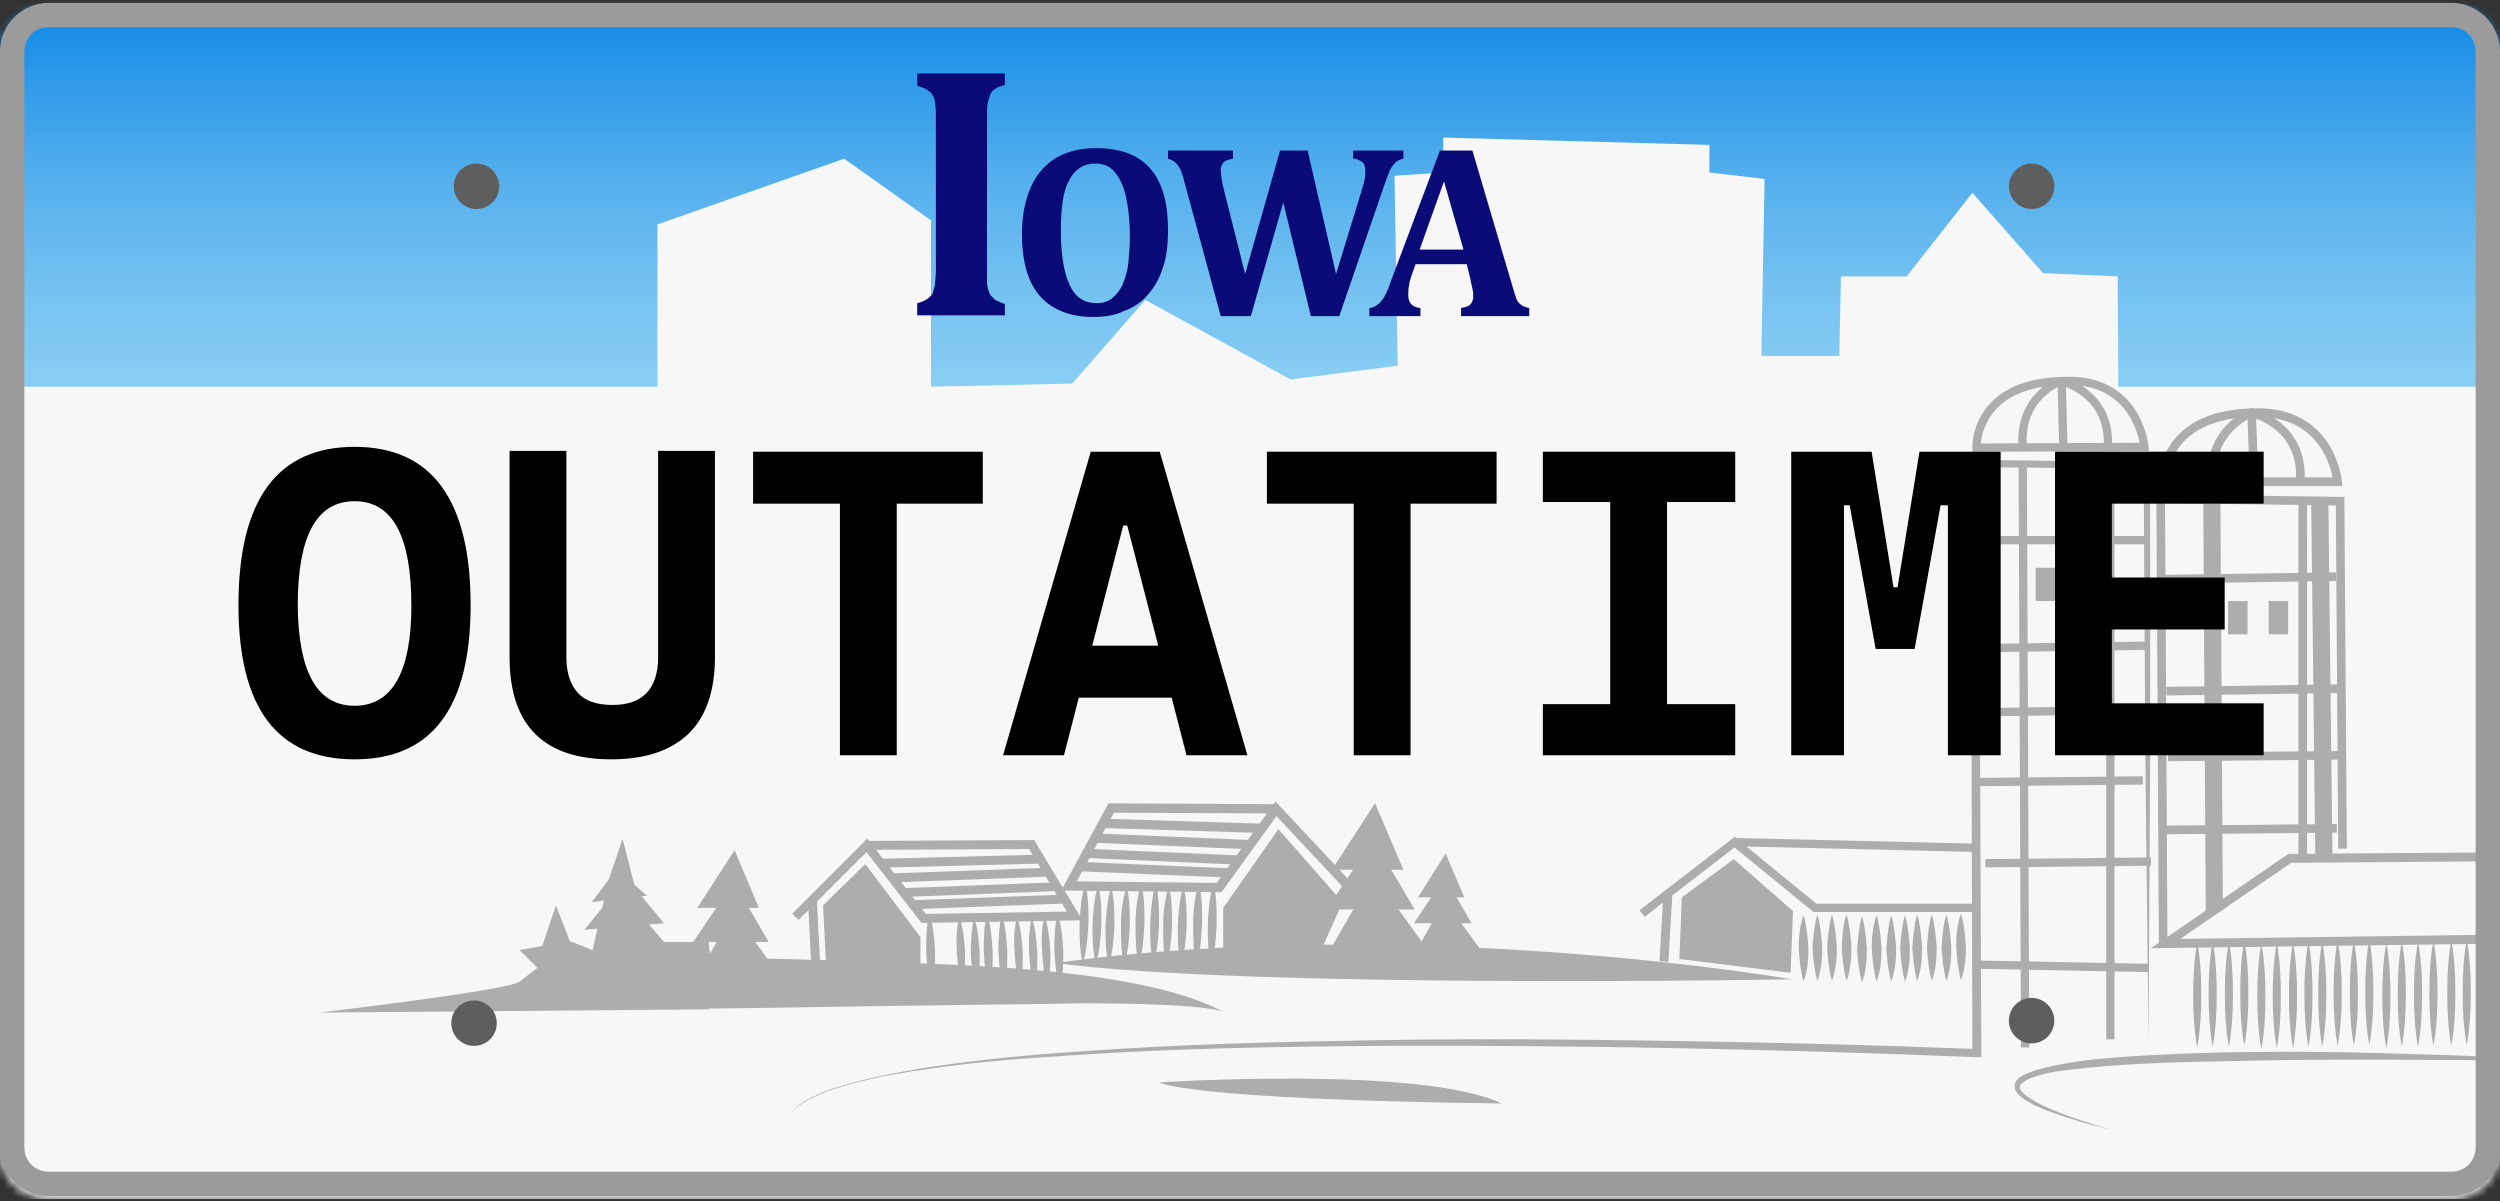 <svg width="308" height="148" viewBox="0 0 308 148" fill="none" xmlns="http://www.w3.org/2000/svg">
<rect x="0" y="0" width="308" height="148" fill="#333333" stroke="none"/>
<g clip-path="url(#clip0_2235_4642)">
<mask id="mask0_2235_4642" style="mask-type:luminance" maskUnits="userSpaceOnUse" x="0" y="0" width="308" height="148">
<path d="M308 141.75C308 145.05 305.3 147.75 302 147.75H6C2.7 147.75 0 145.05 0 141.75V6.75C0 3.45 2.7 0.75 6 0.75H302C305.3 0.75 308 3.45 308 6.75V141.75Z" fill="white"/>
</mask>
<g mask="url(#mask0_2235_4642)">
<path d="M309.5 -0.05H-3.8V69.45H309.5V-0.05Z" fill="url(#paint0_linear_2235_4642)"/>
</g>
<mask id="mask1_2235_4642" style="mask-type:luminance" maskUnits="userSpaceOnUse" x="0" y="0" width="308" height="148">
<path d="M308 141.75C308 145.05 305.3 147.75 302 147.75H6C2.7 147.75 0 145.05 0 141.75V6.75C0 3.45 2.7 0.75 6 0.75H302C305.3 0.75 308 3.45 308 6.75V141.75Z" fill="white"/>
</mask>
<g mask="url(#mask1_2235_4642)">
<path d="M81 27.65L104 19.55L114.7 27.15V47.65L132.1 47.25L141.1 36.95L159 46.75L172.2 45.05L171.8 21.65L177.8 21.25V16.95L210.6 17.85V21.25L217.4 22.05L217 43.85H226.6L226.8 34.05H234.9L243 23.75L251.7 33.65L260.9 34.05L261.1 69.45L81 66.45V27.65Z" fill="#F7F7F7"/>
</g>
<mask id="mask2_2235_4642" style="mask-type:luminance" maskUnits="userSpaceOnUse" x="0" y="0" width="308" height="148">
<path d="M308 141.75C308 145.05 305.3 147.75 302 147.75H6C2.7 147.75 0 145.05 0 141.75V6.75C0 3.45 2.7 0.75 6 0.75H302C305.3 0.75 308 3.45 308 6.75V141.75Z" fill="white"/>
</mask>
<g mask="url(#mask2_2235_4642)">
<path d="M322.3 47.649H-21.7V153.349H322.3V47.649Z" fill="#F7F7F7"/>
</g>
<mask id="mask3_2235_4642" style="mask-type:luminance" maskUnits="userSpaceOnUse" x="0" y="0" width="308" height="148">
<path d="M308 141.75C308 145.05 305.3 147.75 302 147.75H6C2.7 147.75 0 145.05 0 141.75V6.75C0 3.45 2.7 0.75 6 0.75H302C305.3 0.75 308 3.45 308 6.75V141.75Z" fill="white"/>
</mask>
<g mask="url(#mask3_2235_4642)">
<path d="M39.3 124.75C39.3 124.75 62.4 122.05 64 120.95L66.2 119.25L64 117.05L66.8 116.55L68.5 111.55L70.2 115.95L73 117.05L75 108.35L76.7 103.35L78.4 109.95L79 112.75L81.8 116.05H87.3L87.9 121.05L87.3 124.35L39.3 124.75Z" fill="#ADADAD"/>
</g>
<mask id="mask4_2235_4642" style="mask-type:luminance" maskUnits="userSpaceOnUse" x="0" y="0" width="308" height="148">
<path d="M308 141.75C308 145.05 305.3 147.75 302 147.75H6C2.7 147.75 0 145.05 0 141.75V6.75C0 3.45 2.7 0.75 6 0.75H302C305.3 0.75 308 3.45 308 6.75V141.75Z" fill="white"/>
</mask>
<g mask="url(#mask4_2235_4642)">
<path d="M270.7 116.049C271.1 118.249 271.2 120.349 271.2 122.549C271.2 124.749 271.1 126.849 270.7 129.049C270.3 126.849 270.2 124.749 270.2 122.549C270.2 120.349 270.3 118.249 270.7 116.049Z" fill="#ADADAD"/>
</g>
<mask id="mask5_2235_4642" style="mask-type:luminance" maskUnits="userSpaceOnUse" x="0" y="0" width="308" height="148">
<path d="M308 141.75C308 145.05 305.3 147.75 302 147.75H6C2.7 147.75 0 145.05 0 141.75V6.75C0 3.45 2.7 0.75 6 0.75H302C305.3 0.75 308 3.45 308 6.75V141.75Z" fill="white"/>
</mask>
<g mask="url(#mask5_2235_4642)">
<path d="M272.6 115.95C273 118.15 273.1 120.25 273.1 122.45C273.1 124.65 273 126.75 272.6 128.95C272.2 126.75 272.1 124.65 272.1 122.45C272.1 120.25 272.2 118.15 272.6 115.95Z" fill="#ADADAD"/>
</g>
<mask id="mask6_2235_4642" style="mask-type:luminance" maskUnits="userSpaceOnUse" x="0" y="0" width="308" height="148">
<path d="M308 141.75C308 145.05 305.3 147.75 302 147.75H6C2.7 147.75 0 145.05 0 141.75V6.75C0 3.45 2.7 0.75 6 0.75H302C305.3 0.75 308 3.45 308 6.75V141.75Z" fill="white"/>
</mask>
<g mask="url(#mask6_2235_4642)">
<path d="M274.6 115.95C275 118.15 275.1 120.25 275.1 122.45C275.1 124.65 275 126.75 274.6 128.95C274.2 126.75 274.1 124.65 274.1 122.45C274.1 120.25 274.2 118.15 274.6 115.95Z" fill="#ADADAD"/>
</g>
<mask id="mask7_2235_4642" style="mask-type:luminance" maskUnits="userSpaceOnUse" x="0" y="0" width="308" height="148">
<path d="M308 141.75C308 145.05 305.3 147.75 302 147.75H6C2.7 147.75 0 145.05 0 141.75V6.75C0 3.45 2.7 0.75 6 0.75H302C305.3 0.75 308 3.45 308 6.75V141.75Z" fill="white"/>
</mask>
<g mask="url(#mask7_2235_4642)">
<path d="M276.5 115.85C276.9 118.05 277 120.15 277 122.35C277 124.55 276.9 126.65 276.5 128.85C276.1 126.65 276 124.55 276 122.35C276 120.15 276.1 117.95 276.5 115.85Z" fill="#ADADAD"/>
</g>
<mask id="mask8_2235_4642" style="mask-type:luminance" maskUnits="userSpaceOnUse" x="0" y="0" width="308" height="148">
<path d="M308 141.75C308 145.05 305.3 147.75 302 147.75H6C2.7 147.75 0 145.05 0 141.75V6.75C0 3.45 2.7 0.75 6 0.75H302C305.3 0.75 308 3.45 308 6.75V141.75Z" fill="white"/>
</mask>
<g mask="url(#mask8_2235_4642)">
<path d="M278.6 116.25C279 118.45 279.1 120.55 279.1 122.75C279.1 124.95 279 127.05 278.6 129.25C278.2 127.05 278.1 124.95 278.1 122.75C278.1 120.55 278.2 118.35 278.6 116.25Z" fill="#ADADAD"/>
</g>
<mask id="mask9_2235_4642" style="mask-type:luminance" maskUnits="userSpaceOnUse" x="0" y="0" width="308" height="148">
<path d="M308 141.75C308 145.05 305.3 147.75 302 147.75H6C2.7 147.75 0 145.05 0 141.75V6.75C0 3.45 2.7 0.75 6 0.75H302C305.3 0.75 308 3.45 308 6.75V141.75Z" fill="white"/>
</mask>
<g mask="url(#mask9_2235_4642)">
<path d="M280.5 116.149C280.9 118.349 281 120.449 281 122.649C281 124.849 280.9 126.949 280.5 129.149C280.1 126.949 280 124.849 280 122.649C280 120.449 280.1 118.249 280.5 116.149Z" fill="#ADADAD"/>
</g>
<mask id="mask10_2235_4642" style="mask-type:luminance" maskUnits="userSpaceOnUse" x="0" y="0" width="308" height="148">
<path d="M308 141.75C308 145.05 305.3 147.75 302 147.75H6C2.7 147.75 0 145.05 0 141.75V6.75C0 3.45 2.7 0.75 6 0.75H302C305.3 0.75 308 3.45 308 6.75V141.75Z" fill="white"/>
</mask>
<g mask="url(#mask10_2235_4642)">
<path d="M282.5 116.149C282.9 118.349 283 120.449 283 122.649C283 124.849 282.9 126.949 282.5 129.149C282.1 126.949 282 124.849 282 122.649C282 120.449 282.1 118.249 282.5 116.149Z" fill="#ADADAD"/>
</g>
<mask id="mask11_2235_4642" style="mask-type:luminance" maskUnits="userSpaceOnUse" x="0" y="0" width="308" height="148">
<path d="M308 141.75C308 145.05 305.3 147.75 302 147.75H6C2.7 147.75 0 145.05 0 141.75V6.75C0 3.45 2.7 0.75 6 0.75H302C305.3 0.75 308 3.45 308 6.75V141.75Z" fill="white"/>
</mask>
<g mask="url(#mask11_2235_4642)">
<path d="M284.4 115.95C284.8 118.15 284.9 120.25 284.9 122.45C284.9 124.65 284.8 126.75 284.4 128.95C284 126.75 283.9 124.65 283.9 122.45C283.9 120.25 284 118.15 284.4 115.95Z" fill="#ADADAD"/>
</g>
<mask id="mask12_2235_4642" style="mask-type:luminance" maskUnits="userSpaceOnUse" x="0" y="0" width="308" height="148">
<path d="M308 141.75C308 145.05 305.3 147.75 302 147.75H6C2.7 147.75 0 145.05 0 141.75V6.75C0 3.45 2.7 0.75 6 0.75H302C305.3 0.75 308 3.45 308 6.75V141.75Z" fill="white"/>
</mask>
<g mask="url(#mask12_2235_4642)">
<path d="M286.1 115.95C286.5 118.15 286.6 120.25 286.6 122.45C286.6 124.65 286.5 126.75 286.1 128.95C285.7 126.75 285.6 124.65 285.6 122.45C285.6 120.25 285.7 118.15 286.1 115.95Z" fill="#ADADAD"/>
</g>
<mask id="mask13_2235_4642" style="mask-type:luminance" maskUnits="userSpaceOnUse" x="0" y="0" width="308" height="148">
<path d="M308 141.75C308 145.05 305.3 147.75 302 147.75H6C2.7 147.75 0 145.05 0 141.75V6.75C0 3.45 2.7 0.75 6 0.75H302C305.3 0.75 308 3.45 308 6.75V141.75Z" fill="white"/>
</mask>
<g mask="url(#mask13_2235_4642)">
<path d="M288 115.85C288.4 118.05 288.5 120.15 288.5 122.35C288.5 124.55 288.4 126.65 288 128.85C287.6 126.65 287.5 124.55 287.5 122.35C287.5 120.15 287.6 117.95 288 115.85Z" fill="#ADADAD"/>
</g>
<mask id="mask14_2235_4642" style="mask-type:luminance" maskUnits="userSpaceOnUse" x="0" y="0" width="308" height="148">
<path d="M308 141.75C308 145.05 305.3 147.75 302 147.75H6C2.7 147.75 0 145.05 0 141.75V6.75C0 3.45 2.7 0.75 6 0.75H302C305.3 0.75 308 3.45 308 6.75V141.75Z" fill="white"/>
</mask>
<g mask="url(#mask14_2235_4642)">
<path d="M290 115.85C290.4 118.05 290.5 120.15 290.5 122.35C290.5 124.55 290.4 126.65 290 128.85C289.6 126.65 289.5 124.55 289.5 122.35C289.5 120.15 289.6 117.95 290 115.85Z" fill="#ADADAD"/>
</g>
<mask id="mask15_2235_4642" style="mask-type:luminance" maskUnits="userSpaceOnUse" x="0" y="0" width="308" height="148">
<path d="M308 141.75C308 145.05 305.3 147.75 302 147.75H6C2.7 147.75 0 145.05 0 141.75V6.75C0 3.45 2.7 0.75 6 0.75H302C305.3 0.75 308 3.45 308 6.75V141.75Z" fill="white"/>
</mask>
<g mask="url(#mask15_2235_4642)">
<path d="M291.9 115.75C292.3 117.95 292.4 120.05 292.4 122.25C292.4 124.45 292.3 126.55 291.9 128.75C291.5 126.55 291.4 124.45 291.4 122.25C291.4 120.05 291.5 117.85 291.9 115.75Z" fill="#ADADAD"/>
</g>
<mask id="mask16_2235_4642" style="mask-type:luminance" maskUnits="userSpaceOnUse" x="0" y="0" width="308" height="148">
<path d="M308 141.75C308 145.05 305.3 147.75 302 147.75H6C2.7 147.75 0 145.05 0 141.75V6.75C0 3.45 2.7 0.75 6 0.75H302C305.3 0.75 308 3.45 308 6.75V141.75Z" fill="white"/>
</mask>
<g mask="url(#mask16_2235_4642)">
<path d="M294 116.149C294.4 118.349 294.5 120.449 294.5 122.649C294.5 124.849 294.4 126.949 294 129.149C293.6 126.949 293.5 124.849 293.5 122.649C293.5 120.449 293.6 118.249 294 116.149Z" fill="#ADADAD"/>
</g>
<mask id="mask17_2235_4642" style="mask-type:luminance" maskUnits="userSpaceOnUse" x="0" y="0" width="308" height="148">
<path d="M308 141.75C308 145.05 305.3 147.75 302 147.75H6C2.7 147.75 0 145.05 0 141.75V6.75C0 3.45 2.7 0.75 6 0.75H302C305.3 0.75 308 3.45 308 6.75V141.75Z" fill="white"/>
</mask>
<g mask="url(#mask17_2235_4642)">
<path d="M295.9 115.95C296.3 118.15 296.4 120.25 296.4 122.45C296.4 124.65 296.3 126.75 295.9 128.95C295.5 126.75 295.4 124.65 295.4 122.45C295.4 120.25 295.5 118.15 295.9 115.95Z" fill="#ADADAD"/>
</g>
<mask id="mask18_2235_4642" style="mask-type:luminance" maskUnits="userSpaceOnUse" x="0" y="0" width="308" height="148">
<path d="M308 141.75C308 145.05 305.3 147.75 302 147.75H6C2.7 147.75 0 145.05 0 141.75V6.75C0 3.45 2.7 0.75 6 0.75H302C305.3 0.75 308 3.45 308 6.75V141.75Z" fill="white"/>
</mask>
<g mask="url(#mask18_2235_4642)">
<path d="M297.9 115.95C298.3 118.15 298.4 120.25 298.4 122.45C298.4 124.65 298.3 126.75 297.9 128.95C297.5 126.75 297.4 124.65 297.4 122.45C297.4 120.25 297.5 118.15 297.9 115.95Z" fill="#ADADAD"/>
</g>
<mask id="mask19_2235_4642" style="mask-type:luminance" maskUnits="userSpaceOnUse" x="0" y="0" width="308" height="148">
<path d="M308 141.75C308 145.05 305.3 147.75 302 147.75H6C2.7 147.75 0 145.05 0 141.75V6.75C0 3.45 2.7 0.75 6 0.75H302C305.3 0.75 308 3.45 308 6.75V141.75Z" fill="white"/>
</mask>
<g mask="url(#mask19_2235_4642)">
<path d="M299.8 115.85C300.2 118.05 300.3 120.15 300.3 122.35C300.3 124.55 300.2 126.65 299.8 128.85C299.4 126.65 299.3 124.55 299.3 122.35C299.3 120.15 299.4 118.05 299.8 115.85Z" fill="#ADADAD"/>
</g>
<mask id="mask20_2235_4642" style="mask-type:luminance" maskUnits="userSpaceOnUse" x="0" y="0" width="308" height="148">
<path d="M308 141.75C308 145.05 305.3 147.75 302 147.75H6C2.7 147.75 0 145.05 0 141.75V6.75C0 3.45 2.7 0.75 6 0.75H302C305.3 0.75 308 3.45 308 6.75V141.75Z" fill="white"/>
</mask>
<g mask="url(#mask20_2235_4642)">
<path d="M302 115.85C302.4 118.05 302.5 120.15 302.5 122.35C302.5 124.55 302.4 126.65 302 128.85C301.6 126.65 301.5 124.55 301.5 122.35C301.5 120.15 301.6 118.05 302 115.85Z" fill="#ADADAD"/>
</g>
<mask id="mask21_2235_4642" style="mask-type:luminance" maskUnits="userSpaceOnUse" x="0" y="0" width="308" height="148">
<path d="M308 141.75C308 145.05 305.3 147.75 302 147.75H6C2.7 147.75 0 145.05 0 141.75V6.75C0 3.45 2.7 0.75 6 0.75H302C305.3 0.75 308 3.45 308 6.75V141.75Z" fill="white"/>
</mask>
<g mask="url(#mask21_2235_4642)">
<path d="M303.9 115.75C304.3 117.95 304.4 120.05 304.4 122.25C304.4 124.45 304.3 126.55 303.9 128.75C303.5 126.55 303.4 124.45 303.4 122.25C303.4 120.05 303.5 117.95 303.9 115.75Z" fill="#ADADAD"/>
</g>
<mask id="mask22_2235_4642" style="mask-type:luminance" maskUnits="userSpaceOnUse" x="0" y="0" width="308" height="148">
<path d="M308 141.75C308 145.05 305.3 147.75 302 147.75H6C2.7 147.75 0 145.05 0 141.75V6.75C0 3.45 2.7 0.75 6 0.75H302C305.3 0.75 308 3.45 308 6.75V141.75Z" fill="white"/>
</mask>
<g mask="url(#mask22_2235_4642)">
<path d="M311.1 115.649L266.8 116.249L282.1 105.749L309.7 105.549" stroke="#ADADAD" stroke-width="1.102" stroke-miterlimit="10"/>
</g>
<mask id="mask23_2235_4642" style="mask-type:luminance" maskUnits="userSpaceOnUse" x="0" y="0" width="308" height="148">
<path d="M308 141.75C308 145.05 305.3 147.75 302 147.75H6C2.7 147.75 0 145.05 0 141.75V6.75C0 3.45 2.7 0.75 6 0.75H302C305.3 0.75 308 3.45 308 6.75V141.75Z" fill="white"/>
</mask>
<g mask="url(#mask23_2235_4642)">
<path d="M259.9 139.15C258.3 138.75 256.7 138.35 255.2 137.85C253.6 137.35 252.1 136.85 250.6 136.15C249.9 135.75 249.1 135.35 248.5 134.65C248.4 134.45 248.2 134.25 248.2 133.95C248.2 133.65 248.3 133.35 248.4 133.15C248.7 132.75 249.1 132.55 249.5 132.35C251.1 131.65 252.7 131.35 254.3 131.05C257.5 130.45 260.8 130.25 264.1 130.05C267.4 129.85 270.6 129.75 273.9 129.65C280.4 129.55 287 129.55 293.5 129.75L303.3 130.05C306.6 130.25 309.8 130.35 313.1 130.65L293.5 130.55C287 130.55 280.5 130.55 274 130.75C267.5 130.85 261 131.05 254.5 131.85C252.9 132.05 251.3 132.35 249.9 132.95C249.6 133.15 249.2 133.35 249 133.55C248.8 133.75 248.8 134.05 249 134.35C249.4 134.95 250.2 135.35 250.8 135.75C253.6 137.25 256.8 138.15 259.9 139.15Z" fill="#ADADAD"/>
</g>
<mask id="mask24_2235_4642" style="mask-type:luminance" maskUnits="userSpaceOnUse" x="0" y="0" width="308" height="148">
<path d="M308 141.75C308 145.05 305.3 147.75 302 147.75H6C2.7 147.75 0 145.05 0 141.75V6.75C0 3.45 2.7 0.75 6 0.75H302C305.3 0.75 308 3.45 308 6.75V141.75Z" fill="white"/>
</mask>
<g mask="url(#mask24_2235_4642)">
<path d="M288 59.35C288 59.35 287.2 50.35 277.4 50.85C266.2 51.15 266.5 59.35 266.5 59.35H288Z" stroke="#ADADAD" stroke-width="1.062" stroke-miterlimit="10"/>
<path d="M272.5 59.35C272 52.85 277.4 50.85 277.4 50.85C277.4 50.85 283.7 52.25 283.4 59.05" stroke="#ADADAD" stroke-width="1.062" stroke-miterlimit="10"/>
<path d="M277.4 50.85L277.7 59.35" stroke="#ADADAD" stroke-width="1.062" stroke-miterlimit="10"/>
<path d="M288.6 104.55L288.3 61.75L266.2 61.45L266.5 116.25" stroke="#ADADAD" stroke-width="1.062" stroke-miterlimit="10"/>
<path d="M266.5 71.35L287.8 71.05" stroke="#ADADAD" stroke-width="1.062" stroke-miterlimit="10"/>
<path d="M266.9 85.15L288.1 84.85" stroke="#ADADAD" stroke-width="1.062" stroke-miterlimit="10"/>
<path d="M267.101 93.25L288.401 93.05" stroke="#ADADAD" stroke-width="1.062" stroke-miterlimit="10"/>
<path d="M266.601 102.25L287.901 102.05" stroke="#ADADAD" stroke-width="1.062" stroke-miterlimit="10"/>
<path d="M283.7 62.05V105.35" stroke="#ADADAD" stroke-width="1.062" stroke-miterlimit="10"/>
<path d="M272.5 61.749L272.8 112.15" stroke="#ADADAD" stroke-width="2.112" stroke-miterlimit="10"/>
</g>
<mask id="mask25_2235_4642" style="mask-type:luminance" maskUnits="userSpaceOnUse" x="0" y="0" width="308" height="148">
<path d="M308 141.75C308 145.05 305.3 147.75 302 147.75H6C2.7 147.75 0 145.05 0 141.75V6.75C0 3.45 2.7 0.75 6 0.75H302C305.3 0.75 308 3.45 308 6.75V141.75Z" fill="white"/>
</mask>
<g mask="url(#mask25_2235_4642)">
<path d="M264.201 55.05C264.201 55.05 263.401 46.35 254.001 46.95C243.201 47.25 243.501 55.15 243.501 55.15L264.201 55.05Z" stroke="#ADADAD" stroke-width="1.022" stroke-miterlimit="10"/>
<path d="M249.2 55.05C248.7 48.75 253.9 46.95 253.9 46.95C253.9 46.95 259.9 48.25 259.7 54.85" stroke="#ADADAD" stroke-width="1.022" stroke-miterlimit="10"/>
<path d="M254 46.95L254.2 55.05" stroke="#ADADAD" stroke-width="1.022" stroke-miterlimit="10"/>
<path d="M264.7 128.349L264.3 92.849L264.1 57.349L264.5 57.749L243.3 57.549L243.8 57.049L244.1 129.649V130.249H243.5C219 129.249 194.4 128.749 169.8 128.849C157.5 128.949 145.2 129.149 133 129.949C126.9 130.349 120.7 130.749 114.7 131.649C111.7 132.049 108.6 132.549 105.6 133.349C104.1 133.749 102.6 134.149 101.2 134.749C99.8 135.349 98.3 136.049 97.4 137.249C98.3 135.949 99.8 135.249 101.2 134.649C102.6 134.049 104.1 133.649 105.6 133.249C108.6 132.449 111.6 131.949 114.6 131.449C120.7 130.549 126.8 129.949 132.9 129.549C145.2 128.649 157.5 128.349 169.8 128.149C182.1 127.949 194.4 128.049 206.7 128.249C219 128.449 231.3 128.749 243.6 129.249L243 129.749L242.8 57.149V56.649H243.3L264.5 56.949H264.9V57.349V92.849L264.7 128.349Z" fill="#ADADAD"/>
<path d="M243.5 66.55H264.7" stroke="#ADADAD" stroke-width="1.022" stroke-miterlimit="10"/>
<path d="M243.801 79.85L264.301 79.55" stroke="#ADADAD" stroke-width="1.022" stroke-miterlimit="10"/>
<path d="M244.101 87.75L264.501 87.45" stroke="#ADADAD" stroke-width="1.022" stroke-miterlimit="10"/>
<path d="M243.601 96.349L264.001 96.149" stroke="#ADADAD" stroke-width="1.022" stroke-miterlimit="10"/>
<path d="M260 57.649V128.049" stroke="#ADADAD" stroke-width="1.022" stroke-miterlimit="10"/>
<path d="M249.2 57.35L249.5 129.05" stroke="#ADADAD" stroke-width="1.022" stroke-miterlimit="10"/>
</g>
<mask id="mask26_2235_4642" style="mask-type:luminance" maskUnits="userSpaceOnUse" x="0" y="0" width="308" height="148">
<path d="M308 141.75C308 145.05 305.3 147.75 302 147.75H6C2.7 147.75 0 145.05 0 141.75V6.75C0 3.45 2.7 0.75 6 0.75H302C305.3 0.75 308 3.45 308 6.75V141.75Z" fill="white"/>
</mask>
<g mask="url(#mask26_2235_4642)">
<path d="M202.3 112.55L213.7 103.75L223.6 111.85H243.1" stroke="#ADADAD" stroke-width="1.022" stroke-miterlimit="10"/>
</g>
<mask id="mask27_2235_4642" style="mask-type:luminance" maskUnits="userSpaceOnUse" x="0" y="0" width="308" height="148">
<path d="M308 141.75C308 145.05 305.3 147.75 302 147.75H6C2.7 147.75 0 145.05 0 141.75V6.75C0 3.45 2.7 0.75 6 0.75H302C305.3 0.75 308 3.45 308 6.75V141.75Z" fill="white"/>
</mask>
<g mask="url(#mask27_2235_4642)">
<path d="M213.7 103.75L243.5 104.45" stroke="#ADADAD" stroke-width="1.022" stroke-miterlimit="10"/>
</g>
<mask id="mask28_2235_4642" style="mask-type:luminance" maskUnits="userSpaceOnUse" x="0" y="0" width="308" height="148">
<path d="M308 141.75C308 145.05 305.3 147.75 302 147.75H6C2.7 147.75 0 145.05 0 141.75V6.75C0 3.45 2.7 0.75 6 0.75H302C305.3 0.75 308 3.45 308 6.75V141.75Z" fill="white"/>
</mask>
<g mask="url(#mask28_2235_4642)">
<path d="M222.2 112.75C222.6 114.15 222.7 115.45 222.8 116.85C222.8 118.25 222.7 119.55 222.2 120.95C221.8 119.55 221.7 118.25 221.6 116.85C221.6 115.55 221.7 114.15 222.2 112.75Z" fill="#ADADAD"/>
<path d="M223.9 112.649C224.3 114.049 224.4 115.349 224.5 116.749C224.5 118.149 224.4 119.449 223.9 120.849C223.5 119.449 223.4 118.149 223.3 116.749C223.4 115.449 223.5 114.049 223.9 112.649Z" fill="#ADADAD"/>
<path d="M225.7 112.649C226.1 114.049 226.2 115.349 226.3 116.749C226.3 118.149 226.2 119.449 225.7 120.849C225.3 119.449 225.2 118.149 225.1 116.749C225.2 115.449 225.3 114.049 225.7 112.649Z" fill="#ADADAD"/>
<path d="M227.499 112.649C227.899 114.049 227.999 115.349 228.099 116.749C228.099 118.149 227.999 119.449 227.499 120.849C227.099 119.449 226.999 118.149 226.899 116.749C226.999 115.349 226.999 113.949 227.499 112.649Z" fill="#ADADAD"/>
<path d="M229.4 112.849C229.8 114.249 229.9 115.549 230 116.949C230 118.349 229.9 119.649 229.4 121.049C229 119.649 228.9 118.349 228.8 116.949C228.9 115.649 229 114.249 229.4 112.849Z" fill="#ADADAD"/>
<path d="M231.2 112.75C231.6 114.15 231.7 115.45 231.8 116.85C231.8 118.25 231.7 119.55 231.2 120.95C230.8 119.55 230.7 118.25 230.6 116.85C230.6 115.55 230.7 114.15 231.2 112.75Z" fill="#ADADAD"/>
<path d="M232.999 112.75C233.399 114.15 233.499 115.45 233.599 116.85C233.599 118.25 233.499 119.55 232.999 120.95C232.599 119.55 232.499 118.25 232.399 116.85C232.499 115.55 232.599 114.15 232.999 112.75Z" fill="#ADADAD"/>
<path d="M234.7 112.75C235.1 114.15 235.2 115.45 235.3 116.85C235.3 118.25 235.2 119.55 234.7 120.95C234.3 119.55 234.2 118.25 234.1 116.85C234.2 115.45 234.3 114.05 234.7 112.75Z" fill="#ADADAD"/>
<path d="M236.2 112.649C236.6 114.049 236.7 115.349 236.8 116.749C236.8 118.149 236.7 119.449 236.2 120.849C235.8 119.449 235.7 118.149 235.6 116.749C235.7 115.449 235.8 114.049 236.2 112.649Z" fill="#ADADAD"/>
<path d="M237.999 112.649C238.399 114.049 238.499 115.349 238.599 116.749C238.599 118.149 238.499 119.449 237.999 120.849C237.599 119.449 237.499 118.149 237.399 116.749C237.499 115.349 237.599 113.949 237.999 112.649Z" fill="#ADADAD"/>
<path d="M239.799 112.649C240.199 114.049 240.299 115.349 240.399 116.749C240.399 118.149 240.299 119.449 239.799 120.849C239.399 119.449 239.299 118.149 239.199 116.749C239.299 115.349 239.399 113.949 239.799 112.649Z" fill="#ADADAD"/>
<path d="M241.6 112.549C242 113.949 242.1 115.249 242.2 116.649C242.2 118.049 242.1 119.349 241.6 120.749C241.2 119.349 241.1 118.049 241 116.649C241 115.249 241.1 113.949 241.6 112.549Z" fill="#ADADAD"/>
</g>
<mask id="mask29_2235_4642" style="mask-type:luminance" maskUnits="userSpaceOnUse" x="0" y="0" width="308" height="148">
<path d="M308 141.75C308 145.05 305.3 147.75 302 147.75H6C2.7 147.75 0 145.05 0 141.75V6.75C0 3.45 2.7 0.75 6 0.75H302C305.3 0.75 308 3.45 308 6.75V141.75Z" fill="white"/>
</mask>
<g mask="url(#mask29_2235_4642)">
<path d="M100.1 110.95L100.6 121.05" stroke="#ADADAD" stroke-width="1.102" stroke-miterlimit="10"/>
</g>
<mask id="mask30_2235_4642" style="mask-type:luminance" maskUnits="userSpaceOnUse" x="0" y="0" width="308" height="148">
<path d="M308 141.75C308 145.05 305.3 147.75 302 147.75H6C2.7 147.75 0 145.05 0 141.75V6.75C0 3.45 2.7 0.75 6 0.75H302C305.3 0.75 308 3.45 308 6.75V141.75Z" fill="white"/>
</mask>
<g mask="url(#mask30_2235_4642)">
<path d="M243.8 118.85L264.7 119.25" stroke="#ADADAD" stroke-width="1.022" stroke-miterlimit="10"/>
</g>
<mask id="mask31_2235_4642" style="mask-type:luminance" maskUnits="userSpaceOnUse" x="0" y="0" width="308" height="148">
<path d="M308 141.75C308 145.05 305.3 147.75 302 147.75H6C2.7 147.75 0 145.05 0 141.75V6.75C0 3.45 2.7 0.75 6 0.75H302C305.3 0.75 308 3.45 308 6.75V141.75Z" fill="white"/>
</mask>
<g mask="url(#mask31_2235_4642)">
<path d="M98 112.949L106.8 104.149L113.8 113.149L132.4 112.849L127.1 104.049L106.8 104.149" stroke="#ADADAD" stroke-width="1.102" stroke-miterlimit="10"/>
<path d="M108.6 106.349L127.9 105.849" stroke="#ADADAD" stroke-width="1.102" stroke-miterlimit="10"/>
<path d="M110.2 108.149L129.2 107.449" stroke="#ADADAD" stroke-width="1.102" stroke-miterlimit="10"/>
<path d="M111.6 109.95L129.9 109.25" stroke="#ADADAD" stroke-width="1.089" stroke-miterlimit="10"/>
<path d="M112.7 111.45L131.4 110.75" stroke="#ADADAD" stroke-width="1.102" stroke-miterlimit="10"/>
<path d="M114.5 112.549C115 114.049 115.1 115.649 115.2 117.149C115.2 118.749 115.2 120.249 114.8 121.849C114.3 120.349 114.2 118.749 114.1 117.249C114.1 115.649 114.1 114.149 114.5 112.549Z" fill="#ADADAD"/>
<path d="M130.3 112.549C130.8 114.049 130.9 115.549 131 117.149C131 118.649 131 120.249 130.6 121.749C130.1 120.249 130 118.749 129.9 117.149C129.9 115.649 129.9 114.149 130.3 112.549Z" fill="#ADADAD"/>
<path d="M118.2 112.949C118.7 114.449 118.8 115.949 118.9 117.349C118.9 118.849 118.9 120.349 118.6 121.849C118.1 120.349 118 118.849 117.9 117.449C117.8 115.949 117.8 114.449 118.2 112.949Z" fill="#ADADAD"/>
<path d="M120 112.949C120.5 114.449 120.6 115.949 120.7 117.449C120.7 118.949 120.7 120.449 120.3 121.949C119.8 120.449 119.7 118.949 119.6 117.449C119.6 115.949 119.7 114.449 120 112.949Z" fill="#ADADAD"/>
<path d="M121.6 112.649C122.1 114.149 122.2 115.649 122.3 117.249C122.3 118.749 122.3 120.349 121.9 121.849C121.4 120.349 121.3 118.849 121.2 117.249C121.2 115.749 121.2 114.149 121.6 112.649Z" fill="#ADADAD"/>
<path d="M123.4 112.649C123.9 114.149 124 115.649 124.1 117.249C124.1 118.749 124.1 120.349 123.7 121.849C123.2 120.349 123.1 118.849 123 117.249C123 115.749 123.1 114.149 123.4 112.649Z" fill="#ADADAD"/>
<path d="M125.3 112.949C125.8 114.449 125.9 115.849 126 117.349C126 118.849 126 120.349 125.7 121.749C125.2 120.249 125.1 118.849 125 117.349C124.9 115.949 124.9 114.449 125.3 112.949Z" fill="#ADADAD"/>
<path d="M127.1 112.949C127.6 114.449 127.7 115.949 127.8 117.449C127.8 118.949 127.8 120.449 127.5 121.949C127 120.449 126.9 118.949 126.8 117.449C126.7 115.949 126.8 114.449 127.1 112.949Z" fill="#ADADAD"/>
<path d="M128.7 112.849C129.2 114.349 129.3 115.849 129.4 117.349C129.4 118.849 129.4 120.349 129.1 121.849C128.6 120.349 128.5 118.849 128.4 117.349C128.3 115.849 128.3 114.349 128.7 112.849Z" fill="#ADADAD"/>
<path d="M101.4 111.549L106.6 106.449L113.4 115.449V120.949L101.9 121.349L101.4 111.549Z" fill="#ADADAD"/>
</g>
<mask id="mask32_2235_4642" style="mask-type:luminance" maskUnits="userSpaceOnUse" x="0" y="0" width="308" height="148">
<path d="M308 141.75C308 145.05 305.3 147.75 302 147.75H6C2.7 147.75 0 145.05 0 141.75V6.75C0 3.45 2.7 0.75 6 0.75H302C305.3 0.75 308 3.45 308 6.75V141.75Z" fill="white"/>
</mask>
<g mask="url(#mask32_2235_4642)">
<path d="M166.1 109.149L157.2 99.649L150.2 109.349L131.7 109.149L136.9 99.549L157.2 99.649" stroke="#ADADAD" stroke-width="1.147" stroke-miterlimit="10"/>
<path d="M155.4 102.049L136.2 101.449" stroke="#ADADAD" stroke-width="1.147" stroke-miterlimit="10"/>
<path d="M153.8 104.05L134.8 103.25" stroke="#ADADAD" stroke-width="1.147" stroke-miterlimit="10"/>
<path d="M152.401 105.949L134.101 105.149" stroke="#ADADAD" stroke-width="1.134" stroke-miterlimit="10"/>
<path d="M151.401 107.55L132.601 106.75" stroke="#ADADAD" stroke-width="1.147" stroke-miterlimit="10"/>
<path d="M149.5 108.75C149.9 110.45 149.9 112.15 149.9 113.85C149.8 115.55 149.7 117.25 149.2 118.85C148.8 117.15 148.8 115.45 148.8 113.75C148.9 112.15 149 110.45 149.5 108.75Z" fill="#ADADAD"/>
<path d="M133.7 108.75C134.1 110.45 134.1 112.05 134.1 113.75C134 115.45 133.9 117.05 133.4 118.75C133 117.05 133 115.45 133 113.75C133.1 112.05 133.2 110.45 133.7 108.75Z" fill="#ADADAD"/>
<path d="M147.7 108.75C148.1 110.45 148.1 112.15 148.1 113.85C148 115.55 147.9 117.25 147.4 118.85C147 117.15 147 115.45 147 113.75C147 112.15 147.2 110.45 147.7 108.75Z" fill="#ADADAD"/>
<path d="M145.801 109.149C146.201 110.749 146.201 112.349 146.201 114.049C146.101 115.649 146.001 117.249 145.501 118.849C145.101 117.249 145.101 115.649 145.101 113.949C145.201 112.349 145.301 110.749 145.801 109.149Z" fill="#ADADAD"/>
<path d="M144 109.149C144.4 110.749 144.4 112.449 144.4 114.049C144.3 115.649 144.2 117.349 143.7 118.949C143.3 117.349 143.3 115.649 143.3 114.049C143.3 112.449 143.5 110.749 144 109.149Z" fill="#ADADAD"/>
<path d="M142.4 108.849C142.8 110.549 142.8 112.149 142.8 113.849C142.7 115.549 142.6 117.149 142.1 118.849C141.7 117.149 141.7 115.549 141.7 113.849C141.8 112.149 141.9 110.449 142.4 108.849Z" fill="#ADADAD"/>
<path d="M140.6 108.849C141 110.549 141 112.149 141 113.849C140.9 115.549 140.8 117.149 140.3 118.849C139.9 117.149 139.9 115.549 139.9 113.849C139.9 112.149 140.1 110.449 140.6 108.849Z" fill="#ADADAD"/>
<path d="M138.801 109.25C139.201 110.85 139.201 112.45 139.201 114.05C139.101 115.65 139.001 117.25 138.501 118.85C138.101 117.25 138.101 115.65 138.101 114.05C138.101 112.35 138.301 110.75 138.801 109.25Z" fill="#ADADAD"/>
<path d="M136.9 109.25C137.3 110.85 137.3 112.45 137.3 114.15C137.2 115.75 137.1 117.35 136.6 118.95C136.2 117.35 136.2 115.75 136.2 114.05C136.3 112.45 136.4 110.85 136.9 109.25Z" fill="#ADADAD"/>
<path d="M135.301 109.049C135.701 110.649 135.701 112.249 135.701 113.949C135.601 115.549 135.501 117.149 135.001 118.749C134.601 117.149 134.601 115.549 134.601 113.849C134.701 112.249 134.801 110.649 135.301 109.049Z" fill="#ADADAD"/>
<path d="M165.4 111.149L157.5 102.149L150.7 111.849V117.849L162.2 118.349L165.4 111.149Z" fill="#ADADAD"/>
</g>
<mask id="mask33_2235_4642" style="mask-type:luminance" maskUnits="userSpaceOnUse" x="0" y="0" width="308" height="148">
<path d="M308 141.75C308 145.05 305.3 147.75 302 147.75H6C2.7 147.75 0 145.05 0 141.75V6.75C0 3.45 2.7 0.75 6 0.75H302C305.3 0.75 308 3.45 308 6.75V141.75Z" fill="white"/>
</mask>
<g mask="url(#mask33_2235_4642)">
<path d="M75 108.349L72.9 111.149L75 110.849L79.7 110.349L77.2 108.149L75 108.349Z" fill="#ADADAD"/>
</g>
<mask id="mask34_2235_4642" style="mask-type:luminance" maskUnits="userSpaceOnUse" x="0" y="0" width="308" height="148">
<path d="M308 141.75C308 145.05 305.3 147.75 302 147.75H6C2.7 147.75 0 145.05 0 141.75V6.75C0 3.45 2.7 0.75 6 0.75H302C305.3 0.75 308 3.45 308 6.75V141.75Z" fill="white"/>
</mask>
<g mask="url(#mask34_2235_4642)">
<path d="M72 114.549L81.8 113.749L77.2 108.149L72 114.549Z" fill="#ADADAD"/>
</g>
<mask id="mask35_2235_4642" style="mask-type:luminance" maskUnits="userSpaceOnUse" x="0" y="0" width="308" height="148">
<path d="M308 141.75C308 145.05 305.3 147.75 302 147.75H6C2.7 147.75 0 145.05 0 141.75V6.75C0 3.45 2.7 0.75 6 0.75H302C305.3 0.75 308 3.45 308 6.75V141.75Z" fill="white"/>
</mask>
<g mask="url(#mask35_2235_4642)">
<path d="M169.401 98.95L164.101 107.15H172.901L169.401 98.95Z" fill="#ADADAD"/>
<path d="M169.2 103.45L163.4 112.05H174.3L169.2 103.45Z" fill="#ADADAD"/>
<path d="M169.2 107.75L163.5 117.65L175.7 116.75L169.2 107.75Z" fill="#ADADAD"/>
</g>
<mask id="mask36_2235_4642" style="mask-type:luminance" maskUnits="userSpaceOnUse" x="0" y="0" width="308" height="148">
<path d="M308 141.75C308 145.05 305.3 147.75 302 147.75H6C2.7 147.75 0 145.05 0 141.75V6.75C0 3.45 2.7 0.75 6 0.75H302C305.3 0.75 308 3.45 308 6.75V141.75Z" fill="white"/>
</mask>
<g mask="url(#mask36_2235_4642)">
<path d="M90.5 104.75L85.9 111.85H93.5L90.5 104.75Z" fill="#ADADAD"/>
<path d="M90.4 108.649L85.4 116.049H94.7L90.4 108.649Z" fill="#ADADAD"/>
<path d="M90.4 112.35L85.5 120.95L96 120.15L90.4 112.35Z" fill="#ADADAD"/>
</g>
<mask id="mask37_2235_4642" style="mask-type:luminance" maskUnits="userSpaceOnUse" x="0" y="0" width="308" height="148">
<path d="M308 141.75C308 145.05 305.3 147.75 302 147.75H6C2.7 147.75 0 145.05 0 141.75V6.75C0 3.45 2.7 0.75 6 0.75H302C305.3 0.75 308 3.45 308 6.75V141.75Z" fill="white"/>
</mask>
<g mask="url(#mask37_2235_4642)">
<path d="M205.5 109.85L205 118.45" stroke="#ADADAD" stroke-width="1.102" stroke-miterlimit="10"/>
</g>
<mask id="mask38_2235_4642" style="mask-type:luminance" maskUnits="userSpaceOnUse" x="0" y="0" width="308" height="148">
<path d="M308 141.75C308 145.05 305.3 147.75 302 147.75H6C2.7 147.75 0 145.05 0 141.75V6.75C0 3.45 2.7 0.75 6 0.75H302C305.3 0.75 308 3.45 308 6.75V141.75Z" fill="white"/>
</mask>
<g mask="url(#mask38_2235_4642)">
<path d="M85.7 117.949C93.6 118.049 101.6 118.249 109.5 118.549C120.3 118.949 141.1 119.449 150.9 124.749C148.7 123.549 133.3 123.549 130.7 123.649C125.9 123.749 121 123.749 116.2 123.849C106.8 123.949 97.4 124.149 88 124.249C85.9 124.249 83.9 124.349 81.8 124.349L85.3 116.049" fill="#ADADAD"/>
</g>
<mask id="mask39_2235_4642" style="mask-type:luminance" maskUnits="userSpaceOnUse" x="0" y="0" width="308" height="148">
<path d="M308 141.75C308 145.05 305.3 147.75 302 147.75H6C2.7 147.75 0 145.05 0 141.75V6.75C0 3.45 2.7 0.75 6 0.75H302C305.3 0.75 308 3.45 308 6.75V141.75Z" fill="white"/>
</mask>
<g mask="url(#mask39_2235_4642)">
<path d="M220.8 120.65C220.8 120.65 173.9 112.55 130 118.65C154.3 121.85 220.8 120.65 220.8 120.65Z" fill="#ADADAD"/>
</g>
<mask id="mask40_2235_4642" style="mask-type:luminance" maskUnits="userSpaceOnUse" x="0" y="0" width="308" height="148">
<path d="M308 141.75C308 145.05 305.3 147.75 302 147.75H6C2.7 147.75 0 145.05 0 141.75V6.75C0 3.45 2.7 0.75 6 0.75H302C305.3 0.75 308 3.45 308 6.75V141.75Z" fill="white"/>
</mask>
<g mask="url(#mask40_2235_4642)">
<path d="M142.8 133.35C142.8 133.35 175.2 131.25 185 135.95C145.8 135.45 142.8 133.35 142.8 133.35Z" fill="#ADADAD"/>
</g>
<mask id="mask41_2235_4642" style="mask-type:luminance" maskUnits="userSpaceOnUse" x="0" y="0" width="308" height="148">
<path d="M308 141.75C308 145.05 305.3 147.75 302 147.75H6C2.7 147.75 0 145.05 0 141.75V6.75C0 3.45 2.7 0.75 6 0.75H302C305.3 0.75 308 3.45 308 6.75V141.75Z" fill="white"/>
</mask>
<g mask="url(#mask41_2235_4642)">
<path d="M178.1 105.149L174.7 110.549H180.4L178.1 105.149Z" fill="#ADADAD"/>
<path d="M178 108.049L174.2 113.749H181.3L178 108.049Z" fill="#ADADAD"/>
<path d="M178 110.949L174.3 117.449L182.3 116.849L178 110.949Z" fill="#ADADAD"/>
</g>
<mask id="mask42_2235_4642" style="mask-type:luminance" maskUnits="userSpaceOnUse" x="0" y="0" width="308" height="148">
<path d="M308 141.75C308 145.05 305.3 147.75 302 147.75H6C2.7 147.75 0 145.05 0 141.75V6.75C0 3.45 2.7 0.75 6 0.75H302C305.3 0.75 308 3.45 308 6.75V141.75Z" fill="white"/>
</mask>
<g mask="url(#mask42_2235_4642)">
<path d="M276.9 74.049H274.5V78.149H276.9V74.049Z" fill="#ADADAD"/>
</g>
<mask id="mask43_2235_4642" style="mask-type:luminance" maskUnits="userSpaceOnUse" x="0" y="0" width="308" height="148">
<path d="M308 141.75C308 145.05 305.3 147.75 302 147.75H6C2.7 147.75 0 145.05 0 141.75V6.75C0 3.45 2.7 0.75 6 0.75H302C305.3 0.75 308 3.45 308 6.75V141.75Z" fill="white"/>
</mask>
<g mask="url(#mask43_2235_4642)">
<path d="M281.9 74.049H279.5V78.149H281.9V74.049Z" fill="#ADADAD"/>
</g>
<mask id="mask44_2235_4642" style="mask-type:luminance" maskUnits="userSpaceOnUse" x="0" y="0" width="308" height="148">
<path d="M308 141.75C308 145.05 305.3 147.75 302 147.75H6C2.7 147.75 0 145.05 0 141.75V6.75C0 3.45 2.7 0.75 6 0.75H302C305.3 0.75 308 3.45 308 6.75V141.75Z" fill="white"/>
</mask>
<g mask="url(#mask44_2235_4642)">
<path d="M253.2 69.95H250.8V74.05H253.2V69.95Z" fill="#ADADAD"/>
</g>
<mask id="mask45_2235_4642" style="mask-type:luminance" maskUnits="userSpaceOnUse" x="0" y="0" width="308" height="148">
<path d="M308 141.75C308 145.05 305.3 147.75 302 147.75H6C2.7 147.75 0 145.05 0 141.75V6.75C0 3.45 2.7 0.75 6 0.75H302C305.3 0.75 308 3.45 308 6.75V141.75Z" fill="white"/>
</mask>
<g mask="url(#mask45_2235_4642)">
<path d="M258.1 69.95H255.7V74.05H258.1V69.95Z" fill="#ADADAD"/>
</g>
<mask id="mask46_2235_4642" style="mask-type:luminance" maskUnits="userSpaceOnUse" x="0" y="0" width="308" height="148">
<path d="M308 141.75C308 145.05 305.3 147.75 302 147.75H6C2.7 147.75 0 145.05 0 141.75V6.75C0 3.45 2.7 0.75 6 0.75H302C305.3 0.75 308 3.45 308 6.75V141.75Z" fill="white"/>
</mask>
<g mask="url(#mask46_2235_4642)">
<path d="M285.8 62.049L286.3 105.449" stroke="#ADADAD" stroke-width="2.112" stroke-miterlimit="10"/>
</g>
<mask id="mask47_2235_4642" style="mask-type:luminance" maskUnits="userSpaceOnUse" x="0" y="0" width="308" height="148">
<path d="M308 141.75C308 145.05 305.3 147.75 302 147.75H6C2.7 147.75 0 145.05 0 141.75V6.75C0 3.45 2.7 0.75 6 0.75H302C305.3 0.75 308 3.45 308 6.75V141.75Z" fill="white"/>
</mask>
<g mask="url(#mask47_2235_4642)">
<path d="M207.2 110.55L213.6 105.85L220.9 112.25L220.6 119.85L206.9 118.15L207.2 110.55Z" fill="#ADADAD"/>
</g>
<path d="M302 3.35C303.7 3.35 305 4.65 305 6.35V141.35C305 143.05 303.7 144.35 302 144.35H6C4.3 144.35 3 143.05 3 141.35V6.35C3 4.65 4.3 3.35 6 3.35H302ZM302 0.35H6C2.7 0.35 0 3.05 0 6.35V141.35C0 144.65 2.7 147.35 6 147.35H302C305.3 147.35 308 144.65 308 141.35V6.35C308 3.05 305.3 0.35 302 0.35Z" fill="#9B9B9B"/>
<path d="M121.6 33.35C121.6 33.85 121.6 34.35 121.6 34.75C121.6 35.15 121.7 35.55 121.8 35.85C121.9 36.15 122 36.35 122.2 36.55C122.4 36.75 122.6 36.95 122.8 37.05C123.1 37.15 123.4 37.35 123.8 37.45V38.85H113V37.35C113.5 37.25 113.9 37.05 114.2 36.85C114.5 36.65 114.7 36.45 114.9 36.15C115 35.85 115.1 35.45 115.2 35.05C115.2 34.55 115.3 34.05 115.3 33.35V14.55C115.3 13.85 115.3 13.25 115.2 12.85C115.2 12.35 115.1 12.05 114.9 11.75C114.8 11.45 114.5 11.25 114.2 11.05C113.9 10.85 113.5 10.75 113 10.55V9.05H123.8V10.45C123.2 10.65 122.8 10.75 122.6 10.95C122.3 11.15 122.1 11.35 122 11.65C121.9 11.95 121.8 12.25 121.7 12.65C121.6 13.05 121.6 13.65 121.6 14.55V33.35Z" fill="#0B0B77"/>
<path d="M134.7 39.05C131.8 39.05 129.6 38.15 128.1 36.45C126.6 34.749 125.9 32.15 125.9 28.75C125.9 26.549 126.3 24.649 127 23.049C127.7 21.45 128.8 20.25 130.1 19.45C131.5 18.649 133.1 18.25 135 18.25C138 18.25 140.2 19.049 141.7 20.75C143.2 22.45 143.9 24.95 143.9 28.349C143.9 30.25 143.7 31.849 143.2 33.15C142.8 34.45 142.1 35.55 141.3 36.45C140.5 37.349 139.5 37.95 138.4 38.349C137.4 38.849 136.1 39.05 134.7 39.05ZM130.7 28.45C130.7 31.45 131.1 33.65 131.8 35.15C132.5 36.65 133.6 37.349 135.1 37.349C135.9 37.349 136.5 37.15 137 36.749C137.5 36.349 138 35.749 138.3 35.05C138.6 34.349 138.9 33.45 139 32.45C139.1 31.45 139.2 30.349 139.2 29.149C139.2 27.149 139 25.549 138.7 24.149C138.4 22.849 137.9 21.849 137.3 21.149C136.7 20.45 135.9 20.149 134.9 20.149C133.5 20.149 132.4 20.849 131.7 22.25C131 23.45 130.7 25.549 130.7 28.45Z" fill="#0B0B77"/>
<path d="M167.7 23.65C167.8 23.15 168 22.75 168.1 22.25C168.2 21.75 168.2 21.35 168.2 21.05C168.2 20.55 168.1 20.15 167.8 19.95C167.5 19.75 167.2 19.55 166.7 19.55V18.55H172.9V19.55C172.5 19.65 172.2 19.75 172 19.95C171.8 20.15 171.5 20.45 171.3 20.85C171.1 21.25 170.9 21.85 170.6 22.65L165 38.95H161.5L158.1 24.95L154.1 38.95H150.4L145.9 22.35C145.7 21.55 145.5 20.95 145.3 20.65C145.1 20.35 144.9 20.05 144.7 19.95C144.5 19.75 144.2 19.65 143.9 19.55V18.55H151.9V19.55C151.4 19.65 151 19.75 150.8 19.95C150.6 20.15 150.4 20.45 150.4 20.95C150.4 21.45 150.5 22.25 150.8 23.45L153.4 33.75L157.7 18.55H161.1L164.6 33.75L167.7 23.65Z" fill="#0B0B77"/>
<path d="M180.7 32.55H174.4L173.9 33.95C173.8 34.35 173.6 34.75 173.6 35.15C173.5 35.55 173.5 35.95 173.5 36.35C173.5 37.35 174 37.85 175 37.95V38.95H168.7V37.95C169.1 37.95 169.4 37.75 169.7 37.55C170 37.35 170.2 37.05 170.5 36.65C170.7 36.25 171 35.75 171.2 35.05L177.4 18.55H181.4L186.3 35.15C186.5 35.85 186.7 36.45 186.8 36.75C186.9 37.05 187.1 37.35 187.4 37.55C187.6 37.75 188 37.85 188.4 37.95V38.95H180V37.95C180.5 37.85 180.9 37.75 181.1 37.55C181.3 37.35 181.5 37.05 181.5 36.55C181.5 36.25 181.5 35.95 181.4 35.55C181.3 35.15 181.2 34.65 181.1 34.15L180.7 32.55ZM174.9 30.75H180.3L177.9 22.35L174.9 30.75Z" fill="#0B0B77"/>
<path d="M58.699 25.749C60.246 25.749 61.499 24.496 61.499 22.949C61.499 21.403 60.246 20.149 58.699 20.149C57.153 20.149 55.899 21.403 55.899 22.949C55.899 24.496 57.153 25.749 58.699 25.749Z" fill="#5E5E5E"/>
<path d="M250.3 25.749C251.846 25.749 253.1 24.496 253.1 22.949C253.1 21.403 251.846 20.149 250.3 20.149C248.754 20.149 247.5 21.403 247.5 22.949C247.5 24.496 248.754 25.749 250.3 25.749Z" fill="#5E5E5E"/>
<path d="M58.557 128.85C60.101 128.764 61.283 127.443 61.198 125.899C61.112 124.355 59.791 123.173 58.247 123.258C56.703 123.344 55.52 124.665 55.606 126.209C55.691 127.753 57.013 128.935 58.557 128.85Z" fill="#5E5E5E"/>
<path d="M250.463 128.539C252.006 128.444 253.181 127.116 253.086 125.573C252.991 124.029 251.663 122.855 250.12 122.949C248.576 123.044 247.402 124.372 247.497 125.915C247.591 127.459 248.919 128.633 250.463 128.539Z" fill="#5E5E5E"/>
<path d="M244.6 106.349L265 106.149" stroke="#ADADAD" stroke-width="1.022" stroke-miterlimit="10"/>
<path d="M43.68 93.55C34.18 93.55 29.38 87.25 29.38 74.55C29.38 61.55 34.18 55.05 43.68 55.05C53.18 55.05 57.98 61.55 57.98 74.55C57.98 87.25 53.18 93.55 43.68 93.55ZM43.68 86.95C48.28 86.95 50.68 82.85 50.68 74.65C50.68 66.05 48.38 61.75 43.68 61.75C38.98 61.75 36.68 66.05 36.68 74.65C36.78 82.85 39.08 86.95 43.68 86.95Z" fill="black"/>
<path d="M75.28 93.55C66.98 93.55 62.78 89.35 62.78 80.95V55.55H69.78V80.95C69.78 82.95 70.28 84.35 71.18 85.35C72.08 86.35 73.48 86.85 75.48 86.85C79.18 86.85 81.08 84.85 81.08 80.95V55.55H88.08V80.95C88.08 85.15 86.98 88.25 84.88 90.35C82.58 92.55 79.38 93.55 75.28 93.55Z" fill="black"/>
<path d="M92.78 62.05V55.65H121.08V62.05H92.78ZM103.48 93.05V55.65H110.48V93.05H103.48Z" fill="black"/>
<path d="M123.58 93.05L134.38 55.65H142.88L153.68 93.05H146.18L138.88 64.75H138.38L131.08 93.05H123.58ZM128.98 85.95V79.55H147.98V85.95H128.98Z" fill="black"/>
<path d="M156.08 62.05V55.65H184.38V62.05H156.08ZM166.78 93.05V55.65H173.78V93.05H166.78Z" fill="black"/>
<path d="M190.08 61.85V55.65H213.78V61.85H190.08ZM190.08 93.05V86.75H213.78V93.05H190.08ZM198.38 93.05V55.65H205.38V93.05H198.38Z" fill="black"/>
<path d="M220.68 93.05V55.65H227.18V93.05H220.68ZM231.08 79.95L227.88 62.25H226.28L226.68 55.65H230.58L233.28 72.35H233.48L234.18 79.95H231.08ZM232.68 79.95L233.48 72.35H233.78L236.48 55.65H240.38L240.78 62.25H239.08L235.88 79.95H232.68ZM239.98 93.05V55.65H246.48V93.05H239.98Z" fill="black"/>
<path d="M253.18 93.05V55.65H260.18V93.05H253.18ZM253.18 62.05V55.65H278.88V62.05H253.18ZM253.18 77.55V71.15H274.08V77.55H253.18ZM253.18 93.05V86.65H278.88V93.05H253.18Z" fill="black"/>
</g>
<defs>
<linearGradient id="paint0_linear_2235_4642" x1="152.816" y1="69.391" x2="152.816" y2="-0.091" gradientUnits="userSpaceOnUse">
<stop stop-color="#99D7F5"/>
<stop offset="0.157" stop-color="#95D4F5"/>
<stop offset="0.327" stop-color="#88CDF3"/>
<stop offset="0.502" stop-color="#72C0F1"/>
<stop offset="0.682" stop-color="#54AFED"/>
<stop offset="0.864" stop-color="#2D99E9"/>
<stop offset="1" stop-color="#0B85E5"/>
</linearGradient>
<clipPath id="clip0_2235_4642">
<rect width="308" height="147.4" fill="white" transform="translate(0 0.35)"/>
</clipPath>
</defs>
</svg>
